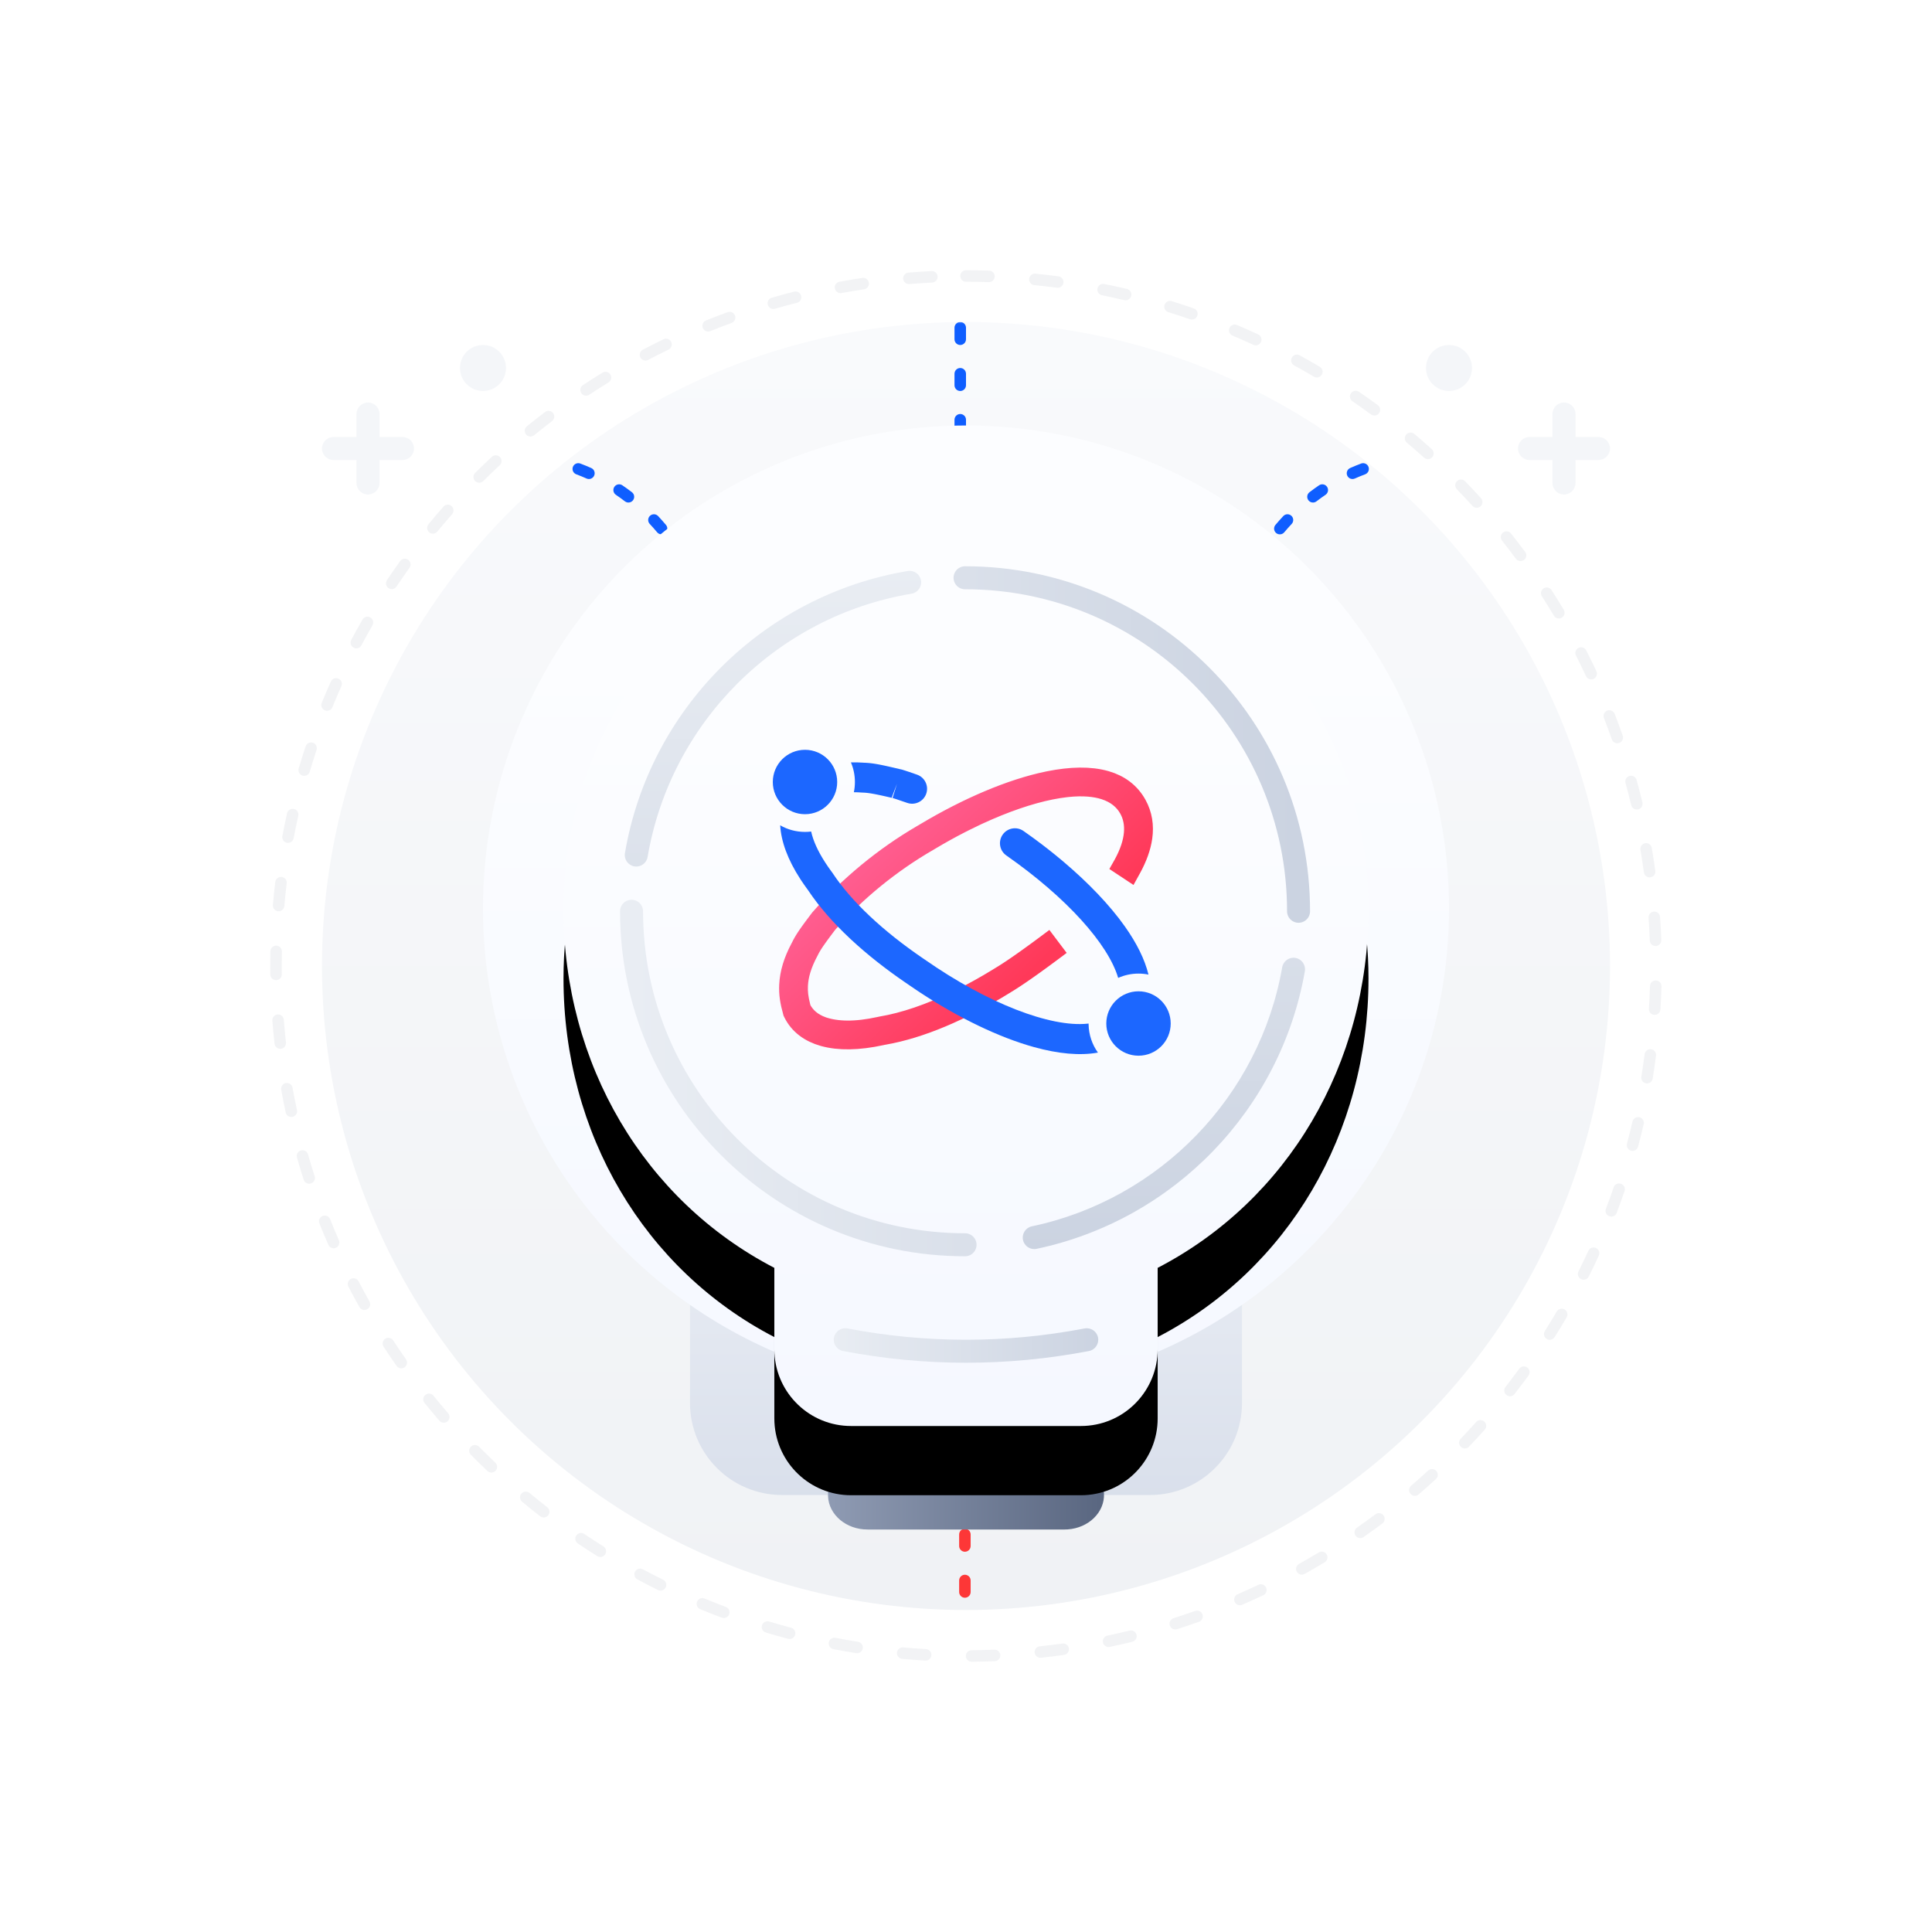 <svg xmlns:xlink="http://www.w3.org/1999/xlink" xmlns="http://www.w3.org/2000/svg" version="1.1" viewBox="0 0 1200 1200" height="1200px" width="1200px">
    <title>缺乏思维敏感性</title>
    <defs>
        <linearGradient id="linearGradient-1" y2="100%" x2="50%" y1="0%" x1="50%">
            <stop offset="0%" stop-color="#F9FAFC"></stop>
            <stop offset="100%" stop-color="#F0F2F5"></stop>
        </linearGradient>
        <circle r="400" cy="400" cx="400" id="path-2"></circle>
        <linearGradient id="linearGradient-4" y2="144.661%" x2="50%" y1="-32.501%" x1="50%">
            <stop offset="0%" stop-color="#FBFCFE"></stop>
            <stop offset="100%" stop-color="#CED6E5"></stop>
        </linearGradient>
        <linearGradient id="linearGradient-5" y2="100%" x2="7.936%" y1="22.614%" x1="7.936%">
            <stop offset="0%" stop-color="#FCFDFF"></stop>
            <stop offset="100%" stop-color="#F5F8FF"></stop>
        </linearGradient>
        <linearGradient id="linearGradient-6" y2="50%" x2="100%" y1="50%" x1="0%">
            <stop offset="0%" stop-color="#8F9BB3"></stop>
            <stop offset="100%" stop-color="#596680"></stop>
        </linearGradient>
        <linearGradient id="linearGradient-7" y2="100%" x2="7.936%" y1="22.614%" x1="7.936%">
            <stop offset="0%" stop-color="#FCFDFF"></stop>
            <stop offset="100%" stop-color="#F5F8FF"></stop>
        </linearGradient>
        <path id="path-8" d="M300,50 C438.071,50 550,162.123 550,300.434 C550,396.718 499.776,481.32 419.046,523.201 L419.048,573.727 C419.048,599.145 399.152,620.098 373.81,621.369 L371.429,621.429 L228.571,621.429 C203.198,621.429 182.281,601.498 181.012,576.112 L180.952,573.727 L180.954,523.201 C100.224,481.32 50,396.718 50,300.434 C50,162.123 161.929,50 300,50 Z"></path>
        <filter id="filter-9" filterUnits="objectBoundingBox" height="167.4%" width="177.0%" y="-26.2%" x="-38.5%">
            <feOffset result="shadowOffsetOuter1" in="SourceAlpha" dy="43" dx="0"></feOffset>
            <feGaussianBlur result="shadowBlurOuter1" in="shadowOffsetOuter1" stdDeviation="57"></feGaussianBlur>
            <feColorMatrix in="shadowBlurOuter1" type="matrix" values="0 0 0 0 0.56   0 0 0 0 0.607   0 0 0 0 0.7  0 0 0 0.362 0"></feColorMatrix>
        </filter>
        <linearGradient id="linearGradient-10" y2="50%" x2="100%" y1="50%" x1="0%">
            <stop offset="0%" stop-color="#E9EDF3"></stop>
            <stop offset="100%" stop-color="#CBD3E1"></stop>
        </linearGradient>
        <linearGradient id="linearGradient-11" y2="50%" x2="100%" y1="50%" x1="0%">
            <stop offset="0%" stop-color="#E9EDF3"></stop>
            <stop offset="100%" stop-color="#CBD3E1"></stop>
        </linearGradient>
        <linearGradient id="linearGradient-12" y2="50%" x2="100%" y1="50%" x1="0%">
            <stop offset="0%" stop-color="#E9EDF3"></stop>
            <stop offset="100%" stop-color="#CBD3E1"></stop>
        </linearGradient>
        <linearGradient id="linearGradient-13" y2="69.226%" x2="72.227%" y1="30.656%" x1="22.197%">
            <stop offset="0%" stop-color="#FF5D90"></stop>
            <stop offset="100%" stop-color="#FF3959"></stop>
        </linearGradient>
    </defs>
    <g fill-rule="evenodd" fill="none" stroke-width="1" stroke="none" id="缺乏思维敏感性">
        <g transform="translate(100, 100)">
            <rect height="1000" width="1000" y="0" x="0" id="矩形"></rect>
            <g transform="translate(71.429, 71.429)" id="编组-90">
                <path fill-rule="nonzero" fill="#EBEDF0" fill-opacity="0.659" id="椭圆形" d="M442.956,-3.336 C444.927,-3.272 446.473,-1.622 446.409,0.35 C446.344,2.321 444.694,3.867 442.723,3.803 C438.015,3.649 433.298,3.571 428.571,3.571 C426.599,3.571 425,1.972 425,0 C425,-1.972 426.599,-3.571 428.571,-3.571 C433.376,-3.571 438.171,-3.493 442.956,-3.336 Z M486.015,0.213 C487.97,0.473 489.345,2.269 489.085,4.224 C488.825,6.179 487.029,7.554 485.074,7.294 C480.399,6.673 475.709,6.129 471.004,5.663 C469.041,5.468 467.607,3.719 467.802,1.757 C467.996,-0.206 469.745,-1.64 471.708,-1.445 C476.492,-0.971 481.261,-0.418 486.015,0.213 Z M528.519,8.046 C530.438,8.5 531.626,10.424 531.171,12.344 C530.717,14.263 528.792,15.451 526.873,14.996 C522.28,13.909 517.666,12.897 513.031,11.963 C511.098,11.573 509.846,9.69 510.236,7.756 C510.626,5.823 512.51,4.571 514.443,4.961 C519.156,5.911 523.848,6.94 528.519,8.046 Z M570.043,20.118 C571.907,20.764 572.895,22.798 572.249,24.662 C571.604,26.525 569.569,27.513 567.706,26.868 C563.242,25.322 558.75,23.85 554.233,22.454 C552.349,21.872 551.293,19.872 551.876,17.988 C552.458,16.103 554.458,15.048 556.342,15.63 C560.936,17.05 565.504,18.546 570.043,20.118 Z M610.036,36.261 C611.825,37.09 612.604,39.213 611.775,41.003 C610.945,42.793 608.822,43.571 607.033,42.742 C602.752,40.759 598.439,38.847 594.093,37.008 C592.276,36.239 591.427,34.143 592.196,32.327 C592.964,30.51 595.06,29.661 596.877,30.43 C601.296,32.301 605.683,34.245 610.036,36.261 Z M648.317,56.392 C650.015,57.397 650.577,59.587 649.572,61.284 C648.568,62.982 646.378,63.544 644.68,62.539 C640.615,60.134 636.509,57.796 632.365,55.528 C630.635,54.581 630,52.41 630.948,50.68 C631.895,48.95 634.065,48.315 635.795,49.262 C640.009,51.569 644.184,53.946 648.317,56.392 Z M684.366,80.231 C685.955,81.399 686.296,83.635 685.127,85.224 C683.958,86.813 681.723,87.153 680.134,85.985 C676.33,83.187 672.48,80.453 668.586,77.783 C666.959,76.668 666.544,74.445 667.66,72.818 C668.775,71.191 670.998,70.776 672.625,71.891 C676.584,74.606 680.499,77.386 684.366,80.231 Z M717.866,107.544 C719.331,108.864 719.448,111.123 718.127,112.588 C716.806,114.052 714.548,114.169 713.083,112.848 C709.578,109.688 706.022,106.586 702.414,103.543 C700.906,102.272 700.715,100.019 701.987,98.511 C703.258,97.003 705.511,96.812 707.019,98.083 C710.687,101.177 714.303,104.33 717.866,107.544 Z M748.433,137.989 C749.76,139.448 749.652,141.707 748.193,143.034 C746.733,144.36 744.475,144.253 743.148,142.793 C739.969,139.296 736.733,135.852 733.44,132.463 C732.066,131.048 732.098,128.787 733.513,127.412 C734.928,126.038 737.189,126.071 738.563,127.485 C741.911,130.932 745.202,134.433 748.433,137.989 Z M775.867,171.361 C777.042,172.946 776.71,175.182 775.126,176.358 C773.542,177.533 771.305,177.201 770.13,175.617 C767.317,171.826 764.442,168.081 761.505,164.384 C760.278,162.84 760.535,160.593 762.079,159.366 C763.623,158.139 765.87,158.396 767.097,159.941 C770.083,163.699 773.007,167.506 775.867,171.361 Z M799.856,207.321 C800.868,209.014 800.315,211.207 798.621,212.218 C796.928,213.229 794.735,212.676 793.724,210.983 C791.303,206.93 788.816,202.918 786.262,198.948 C785.195,197.289 785.674,195.079 787.333,194.012 C788.992,192.945 791.202,193.425 792.269,195.083 C794.866,199.12 797.395,203.2 799.856,207.321 Z M820.124,245.482 C820.961,247.268 820.191,249.395 818.405,250.231 C816.619,251.068 814.493,250.298 813.656,248.512 C811.653,244.236 809.58,239.995 807.436,235.79 C806.54,234.033 807.238,231.882 808.995,230.986 C810.752,230.09 812.903,230.788 813.799,232.546 C815.979,236.822 818.088,241.134 820.124,245.482 Z M836.462,285.486 C837.115,287.347 836.136,289.385 834.274,290.038 C832.413,290.691 830.375,289.712 829.722,287.85 C828.159,283.393 826.521,278.965 824.81,274.565 C824.095,272.727 825.006,270.657 826.844,269.942 C828.682,269.227 830.752,270.138 831.467,271.976 C833.207,276.45 834.872,280.954 836.462,285.486 Z M848.7,326.96 C849.162,328.877 847.982,330.806 846.064,331.269 C844.147,331.731 842.218,330.551 841.756,328.633 C840.649,324.04 839.466,319.47 838.207,314.922 C837.681,313.021 838.795,311.054 840.696,310.527 C842.597,310.001 844.565,311.116 845.091,313.017 C846.371,317.641 847.574,322.289 848.7,326.96 Z M856.704,369.458 C856.972,371.413 855.604,373.214 853.65,373.481 C851.696,373.748 849.895,372.381 849.627,370.426 C848.987,365.743 848.268,361.075 847.473,356.425 C847.141,354.481 848.448,352.635 850.392,352.303 C852.336,351.971 854.182,353.277 854.514,355.221 C855.323,359.95 856.053,364.696 856.704,369.458 Z M860.42,412.476 C860.492,414.447 858.953,416.104 856.982,416.176 C855.011,416.248 853.354,414.709 853.282,412.738 C853.109,408.01 852.858,403.294 852.53,398.59 C852.393,396.622 853.877,394.916 855.845,394.779 C857.813,394.641 859.519,396.125 859.656,398.093 C859.989,402.876 860.244,407.67 860.42,412.476 Z M859.883,455.59 C859.762,457.558 858.067,459.056 856.099,458.934 C854.13,458.813 852.633,457.118 852.754,455.15 C853.044,450.45 853.257,445.738 853.393,441.016 C853.449,439.044 855.094,437.492 857.065,437.549 C859.037,437.605 860.589,439.25 860.533,441.221 C860.395,446.022 860.178,450.812 859.883,455.59 Z M855.083,498.515 C854.766,500.462 852.931,501.783 850.984,501.466 C849.037,501.15 847.716,499.314 848.032,497.368 C848.79,492.712 849.471,488.038 850.074,483.349 C850.326,481.393 852.116,480.011 854.072,480.263 C856.029,480.514 857.411,482.304 857.159,484.261 C856.545,489.029 855.853,493.781 855.083,498.515 Z M846.004,540.773 C845.493,542.679 843.535,543.809 841.63,543.298 C839.725,542.787 838.594,540.829 839.105,538.924 C840.328,534.364 841.474,529.782 842.544,525.178 C842.991,523.257 844.91,522.061 846.832,522.508 C848.753,522.954 849.948,524.874 849.502,526.795 C848.414,531.477 847.247,536.137 846.004,540.773 Z M832.715,581.918 C832.015,583.762 829.953,584.69 828.109,583.99 C826.265,583.289 825.338,581.227 826.038,579.383 C827.713,574.97 829.315,570.528 830.842,566.058 C831.48,564.191 833.51,563.195 835.376,563.833 C837.243,564.47 838.239,566.501 837.601,568.367 C836.048,572.913 834.419,577.43 832.715,581.918 Z M815.384,621.457 C814.503,623.221 812.358,623.937 810.593,623.055 C808.829,622.174 808.113,620.029 808.994,618.264 C811.107,614.036 813.149,609.772 815.119,605.474 C815.941,603.681 818.061,602.894 819.854,603.716 C821.647,604.538 822.434,606.658 821.612,608.451 C819.609,612.821 817.532,617.157 815.384,621.457 Z M794.16,659.094 C793.106,660.762 790.9,661.259 789.233,660.206 C787.565,659.152 787.068,656.946 788.121,655.279 C790.643,651.288 793.097,647.256 795.484,643.184 C796.482,641.482 798.67,640.911 800.372,641.909 C802.073,642.906 802.644,645.095 801.647,646.796 C799.219,650.937 796.723,655.037 794.16,659.094 Z M769.275,694.439 C768.06,695.993 765.816,696.268 764.261,695.054 C762.707,693.839 762.432,691.595 763.646,690.04 C766.556,686.317 769.404,682.545 772.188,678.728 C773.35,677.134 775.584,676.784 777.178,677.946 C778.772,679.109 779.121,681.343 777.959,682.936 C775.128,686.818 772.233,690.653 769.275,694.439 Z M740.997,727.132 C739.634,728.558 737.373,728.609 735.947,727.246 C734.521,725.883 734.47,723.622 735.833,722.197 C739.095,718.785 742.299,715.319 745.446,711.801 C746.761,710.331 749.019,710.205 750.489,711.52 C751.959,712.835 752.085,715.093 750.77,716.563 C747.571,720.14 744.313,723.663 740.997,727.132 Z M709.683,756.795 C708.185,758.078 705.931,757.905 704.647,756.408 C703.363,754.91 703.537,752.656 705.034,751.372 C708.621,748.297 712.157,745.162 715.641,741.97 C717.095,740.637 719.354,740.735 720.687,742.19 C722.019,743.644 721.921,745.903 720.467,747.236 C716.925,750.481 713.33,753.668 709.683,756.795 Z M675.5,783.263 C673.883,784.391 671.656,783.995 670.528,782.377 C669.4,780.759 669.796,778.533 671.414,777.404 C675.289,774.702 679.119,771.935 682.902,769.105 C684.481,767.923 686.719,768.246 687.901,769.825 C689.082,771.405 688.76,773.643 687.18,774.825 C683.334,777.702 679.44,780.515 675.5,783.263 Z M638.894,806.167 C637.172,807.129 634.996,806.512 634.035,804.79 C633.074,803.067 633.691,800.892 635.413,799.93 C639.535,797.629 643.619,795.26 647.662,792.823 C649.351,791.804 651.546,792.348 652.564,794.038 C653.582,795.727 653.038,797.922 651.349,798.94 C647.238,801.418 643.086,803.828 638.894,806.167 Z M600.12,825.324 C598.31,826.108 596.208,825.276 595.424,823.466 C594.64,821.656 595.472,819.553 597.282,818.769 C601.618,816.892 605.92,814.943 610.189,812.923 C611.971,812.079 614.101,812.84 614.945,814.623 C615.789,816.405 615.028,818.535 613.245,819.379 C608.904,821.433 604.529,823.415 600.12,825.324 Z M559.637,840.48 C557.757,841.078 555.749,840.038 555.151,838.159 C554.553,836.279 555.593,834.271 557.472,833.673 C561.974,832.242 566.45,830.736 570.898,829.155 C572.756,828.495 574.798,829.466 575.459,831.325 C576.119,833.184 575.148,835.226 573.289,835.886 C568.766,837.493 564.215,839.025 559.637,840.48 Z M517.84,851.483 C515.91,851.888 514.016,850.652 513.611,848.722 C513.206,846.791 514.442,844.898 516.372,844.492 C520.997,843.521 525.601,842.473 530.183,841.349 C532.099,840.879 534.033,842.051 534.503,843.966 C534.973,845.882 533.801,847.816 531.885,848.286 C527.225,849.429 522.543,850.495 517.84,851.483 Z M475.148,858.233 C473.187,858.443 471.427,857.024 471.217,855.063 C471.006,853.101 472.426,851.341 474.387,851.131 C479.089,850.627 483.776,850.046 488.447,849.387 C490.4,849.112 492.207,850.472 492.482,852.425 C492.758,854.378 491.398,856.185 489.444,856.46 C484.695,857.13 479.929,857.721 475.148,858.233 Z M432.065,860.7 C430.093,860.716 428.481,859.13 428.465,857.157 C428.45,855.185 430.036,853.573 432.008,853.558 C436.74,853.52 441.462,853.406 446.173,853.214 C448.144,853.133 449.807,854.666 449.887,856.637 C449.967,858.608 448.435,860.27 446.464,860.351 C441.675,860.546 436.875,860.662 432.065,860.7 Z M388.925,858.92 C386.961,858.741 385.513,857.004 385.692,855.039 C385.87,853.075 387.608,851.628 389.572,851.806 C394.271,852.234 398.984,852.584 403.708,852.856 C405.677,852.97 407.182,854.658 407.068,856.628 C406.954,858.597 405.266,860.101 403.297,859.987 C398.494,859.71 393.702,859.354 388.925,858.92 Z M346.179,852.868 C344.242,852.494 342.975,850.621 343.349,848.685 C343.723,846.748 345.596,845.481 347.533,845.855 C352.162,846.749 356.81,847.566 361.476,848.306 C363.424,848.615 364.753,850.444 364.444,852.392 C364.135,854.34 362.305,855.669 360.357,855.36 C355.613,854.608 350.886,853.777 346.179,852.868 Z M304.232,842.558 C302.343,841.991 301.271,840 301.837,838.111 C302.404,836.222 304.395,835.149 306.284,835.716 C310.802,837.071 315.345,838.351 319.911,839.555 C321.818,840.058 322.957,842.012 322.454,843.919 C321.951,845.826 319.997,846.965 318.09,846.462 C313.446,845.237 308.827,843.936 304.232,842.558 Z M263.463,828.051 C261.641,827.297 260.774,825.208 261.528,823.385 C262.283,821.563 264.371,820.696 266.194,821.451 C270.558,823.256 274.953,824.989 279.378,826.648 C281.224,827.34 282.16,829.399 281.468,831.246 C280.775,833.093 278.717,834.029 276.87,833.336 C272.37,831.649 267.901,829.887 263.463,828.051 Z M224.464,809.57 C222.726,808.637 222.074,806.472 223.007,804.734 C223.94,802.996 226.105,802.344 227.843,803.277 C232.001,805.509 236.197,807.672 240.428,809.765 C242.197,810.639 242.921,812.781 242.047,814.549 C241.172,816.317 239.03,817.042 237.262,816.168 C232.959,814.04 228.693,811.84 224.464,809.57 Z M187.48,787.264 C185.844,786.162 185.411,783.943 186.512,782.307 C187.614,780.67 189.834,780.237 191.47,781.339 C195.384,783.975 199.341,786.545 203.34,789.05 C205.012,790.096 205.518,792.3 204.472,793.972 C203.425,795.644 201.221,796.15 199.549,795.104 C195.483,792.557 191.459,789.944 187.48,787.264 Z M152.857,761.346 C151.339,760.087 151.129,757.835 152.389,756.317 C153.648,754.799 155.899,754.589 157.417,755.848 C161.05,758.862 164.733,761.815 168.464,764.706 C170.023,765.914 170.307,768.157 169.099,769.716 C167.891,771.275 165.647,771.56 164.088,770.352 C160.295,767.412 156.551,764.41 152.857,761.346 Z M121.023,732.152 C119.637,730.749 119.652,728.487 121.056,727.102 C122.459,725.716 124.72,725.731 126.106,727.134 C129.425,730.496 132.799,733.803 136.228,737.053 C137.659,738.41 137.719,740.671 136.362,742.102 C135.005,743.534 132.745,743.594 131.313,742.237 C127.828,738.932 124.397,735.571 121.023,732.152 Z M92.267,699.974 C91.028,698.44 91.266,696.192 92.801,694.952 C94.335,693.712 96.584,693.951 97.823,695.485 C100.791,699.158 103.82,702.782 106.908,706.355 C108.198,707.847 108.034,710.102 106.541,711.392 C105.049,712.682 102.794,712.518 101.504,711.026 C98.364,707.393 95.285,703.709 92.267,699.974 Z M66.809,665.04 C65.728,663.39 66.189,661.176 67.839,660.096 C69.489,659.015 71.703,659.476 72.784,661.126 C75.372,665.079 78.027,668.988 80.746,672.852 C81.881,674.465 81.493,676.693 79.88,677.828 C78.267,678.963 76.039,678.575 74.904,676.962 C72.14,673.033 69.441,669.059 66.809,665.04 Z M44.961,627.737 C44.05,625.987 44.731,623.83 46.481,622.92 C48.231,622.01 50.387,622.69 51.297,624.44 C53.476,628.628 55.724,632.779 58.042,636.891 C59.01,638.61 58.402,640.788 56.683,641.756 C54.965,642.724 52.787,642.116 51.818,640.397 C49.462,636.216 47.176,631.995 44.961,627.737 Z M26.97,588.454 C26.24,586.621 27.133,584.544 28.966,583.814 C30.798,583.084 32.875,583.977 33.605,585.81 C35.354,590.198 37.176,594.556 39.069,598.881 C39.861,600.688 39.037,602.794 37.23,603.585 C35.424,604.376 33.318,603.553 32.526,601.746 C30.6,597.347 28.748,592.916 26.97,588.454 Z M13.014,547.547 C12.472,545.65 13.57,543.674 15.467,543.132 C17.363,542.59 19.34,543.688 19.882,545.584 C21.18,550.127 22.554,554.645 24.003,559.136 C24.608,561.014 23.577,563.026 21.7,563.632 C19.822,564.237 17.81,563.206 17.204,561.329 C15.731,556.761 14.334,552.166 13.014,547.547 Z M3.24,505.411 C2.892,503.469 4.183,501.613 6.125,501.264 C8.066,500.916 9.922,502.207 10.271,504.149 C11.106,508.802 12.018,513.436 13.007,518.051 C13.42,519.98 12.192,521.878 10.263,522.291 C8.334,522.705 6.436,521.476 6.022,519.547 C5.017,514.855 4.089,510.142 3.24,505.411 Z M-2.258,462.511 C-2.411,460.544 -0.941,458.826 1.026,458.673 C2.992,458.521 4.71,459.991 4.863,461.957 C5.23,466.673 5.674,471.375 6.195,476.063 C6.413,478.024 5,479.789 3.04,480.007 C1.08,480.225 -0.686,478.813 -0.904,476.853 C-1.434,472.086 -1.886,467.305 -2.258,462.511 Z M-3.477,419.44 C-3.436,417.468 -1.804,415.902 0.168,415.943 C2.14,415.984 3.705,417.616 3.664,419.588 C3.602,422.579 3.571,425.573 3.571,428.571 C3.571,430.297 3.582,432.021 3.602,433.744 C3.626,435.716 2.046,437.334 0.074,437.358 C-1.899,437.381 -3.517,435.801 -3.54,433.829 C-3.561,432.078 -3.571,430.325 -3.571,428.571 C-3.571,425.524 -3.54,422.48 -3.477,419.44 Z M-0.45,376.371 C-0.215,374.412 1.564,373.016 3.522,373.252 C5.481,373.488 6.877,375.266 6.641,377.225 C6.078,381.902 5.592,386.594 5.183,391.3 C5.012,393.265 3.281,394.72 1.316,394.549 C-0.649,394.379 -2.104,392.647 -1.933,390.682 C-1.517,385.897 -1.023,381.126 -0.45,376.371 Z M6.864,333.752 C7.295,331.828 9.205,330.617 11.13,331.047 C13.055,331.478 14.266,333.388 13.835,335.313 C12.803,339.919 11.849,344.547 10.971,349.193 C10.605,351.131 8.737,352.406 6.798,352.039 C4.86,351.673 3.586,349.805 3.952,347.867 C4.845,343.142 5.816,338.437 6.864,333.752 Z M18.405,292.148 C19.027,290.277 21.049,289.264 22.921,289.886 C24.792,290.508 25.805,292.53 25.183,294.402 C23.694,298.881 22.28,303.386 20.941,307.917 C20.382,309.808 18.395,310.888 16.504,310.329 C14.612,309.77 13.532,307.784 14.091,305.892 C15.452,301.285 16.891,296.703 18.405,292.148 Z M34.081,251.89 C34.888,250.091 37.001,249.286 38.801,250.093 C40.601,250.901 41.405,253.014 40.598,254.814 C38.666,259.12 36.806,263.46 35.019,267.831 C34.273,269.657 32.187,270.532 30.362,269.785 C28.536,269.039 27.661,266.954 28.407,265.128 C30.225,260.683 32.116,256.27 34.081,251.89 Z M53.72,213.405 C54.704,211.695 56.887,211.106 58.597,212.09 C60.307,213.073 60.895,215.257 59.912,216.966 C57.555,221.063 55.267,225.199 53.049,229.372 C52.123,231.114 49.961,231.775 48.219,230.85 C46.477,229.924 45.816,227.761 46.742,226.02 C48.998,221.776 51.324,217.57 53.72,213.405 Z M77.11,177.074 C78.259,175.471 80.49,175.103 82.094,176.252 C83.697,177.402 84.065,179.633 82.916,181.236 C80.162,185.077 77.473,188.963 74.849,192.894 C73.754,194.534 71.536,194.976 69.896,193.881 C68.255,192.786 67.813,190.568 68.908,188.928 C71.576,184.931 74.311,180.98 77.11,177.074 Z M104.015,143.238 C105.318,141.757 107.574,141.613 109.055,142.916 C110.536,144.219 110.68,146.475 109.378,147.956 C106.259,151.5 103.2,155.096 100.201,158.741 C98.948,160.264 96.697,160.483 95.174,159.23 C93.651,157.977 93.432,155.726 94.685,154.203 C97.734,150.497 100.845,146.841 104.015,143.238 Z M134.079,112.308 C135.522,110.963 137.782,111.043 139.126,112.486 C140.471,113.93 140.391,116.189 138.947,117.534 C135.492,120.753 132.089,124.03 128.742,127.362 C127.344,128.753 125.083,128.748 123.691,127.35 C122.3,125.952 122.305,123.691 123.703,122.299 C127.106,118.912 130.565,115.581 134.079,112.308 Z M167.117,84.465 C168.687,83.271 170.928,83.575 172.122,85.144 C173.317,86.714 173.013,88.955 171.443,90.149 C167.685,93.009 163.975,95.93 160.314,98.913 C158.785,100.159 156.536,99.929 155.29,98.4 C154.044,96.871 154.274,94.621 155.803,93.375 C159.525,90.343 163.297,87.372 167.117,84.465 Z M202.774,60.04 C204.455,59.008 206.654,59.534 207.686,61.215 C208.718,62.896 208.192,65.095 206.511,66.127 C202.485,68.599 198.5,71.138 194.559,73.743 C192.913,74.83 190.698,74.378 189.61,72.732 C188.523,71.087 188.975,68.871 190.621,67.784 C194.629,65.135 198.68,62.554 202.774,60.04 Z M240.685,39.302 C242.46,38.443 244.596,39.187 245.455,40.962 C246.313,42.738 245.57,44.874 243.794,45.732 C239.543,47.788 235.328,49.914 231.149,52.11 C229.403,53.028 227.243,52.356 226.326,50.61 C225.408,48.864 226.08,46.705 227.826,45.787 C232.075,43.554 236.362,41.392 240.685,39.302 Z M280.525,22.455 C282.378,21.779 284.428,22.734 285.104,24.587 C285.78,26.44 284.825,28.49 282.972,29.166 C278.533,30.784 274.123,32.477 269.744,34.242 C267.915,34.98 265.834,34.095 265.096,32.265 C264.359,30.436 265.244,28.355 267.073,27.618 C271.527,25.822 276.011,24.101 280.525,22.455 Z M321.831,9.713 C323.743,9.227 325.686,10.383 326.172,12.295 C326.658,14.206 325.502,16.15 323.59,16.635 C319.01,17.799 314.452,19.039 309.919,20.354 C308.024,20.904 306.043,19.814 305.494,17.92 C304.944,16.025 306.034,14.044 307.928,13.495 C312.538,12.157 317.173,10.896 321.831,9.713 Z M364.189,1.192 C366.14,0.901 367.958,2.246 368.249,4.197 C368.54,6.148 367.195,7.966 365.244,8.257 C360.57,8.955 355.912,9.731 351.273,10.583 C349.333,10.94 347.471,9.656 347.115,7.716 C346.758,5.776 348.042,3.915 349.982,3.558 C354.699,2.691 359.436,1.903 364.189,1.192 Z M407.194,-3.052 C409.165,-3.148 410.839,-1.629 410.935,0.342 C411.031,2.312 409.512,3.987 407.542,4.083 C402.817,4.313 398.104,4.621 393.404,5.005 C391.438,5.166 389.714,3.703 389.553,1.737 C389.392,-0.228 390.855,-1.953 392.821,-2.114 C397.599,-2.505 402.391,-2.818 407.194,-3.052 Z"></path>
                <g transform="translate(28.571, 28.571)" id="路径-37-+-路径-38-蒙版">
                    <mask fill="white" id="mask-3">
                        <use xlink:href="#path-2"></use>
                    </mask>
                    <use xlink:href="#path-2" fill="url(#linearGradient-1)" id="蒙版"></use>
                    <path mask="url(#mask-3)" fill-rule="nonzero" fill="#0F5EFF" id="形状" d="M224.19,153.515 C223.001,151.474 221.787,149.479 220.547,147.531 C219.488,145.867 219.979,143.66 221.643,142.601 C223.307,141.542 225.515,142.032 226.574,143.697 C227.864,145.724 229.127,147.799 230.362,149.921 C231.355,151.625 230.778,153.812 229.073,154.804 C227.369,155.797 225.182,155.22 224.19,153.515 Z M208.184,130.635 C206.672,128.843 205.131,127.106 203.56,125.423 C202.214,123.982 202.291,121.722 203.733,120.376 C205.174,119.029 207.434,119.107 208.781,120.549 C210.434,122.319 212.054,124.146 213.643,126.028 C214.915,127.536 214.724,129.789 213.217,131.061 C211.709,132.333 209.456,132.142 208.184,130.635 Z M188.16,111.394 C186.321,109.982 184.448,108.629 182.543,107.335 C180.911,106.227 180.486,104.006 181.594,102.374 C182.702,100.742 184.923,100.318 186.555,101.425 C188.576,102.797 190.561,104.232 192.511,105.729 C194.075,106.93 194.37,109.172 193.168,110.737 C191.967,112.301 189.725,112.595 188.16,111.394 Z M164.342,97.225 C162.236,96.29 160.096,95.414 157.923,94.598 C156.077,93.905 155.142,91.845 155.836,89.999 C156.529,88.152 158.588,87.218 160.435,87.912 C162.738,88.777 165.006,89.705 167.239,90.696 C169.042,91.496 169.855,93.606 169.055,95.409 C168.255,97.212 166.145,98.025 164.342,97.225 Z"></path>
                    <path mask="url(#mask-3)" fill-rule="nonzero" fill="#FD3737" id="路径-20" d="M395.743,753.1 L395.743,760.243 C395.743,762.215 397.342,763.814 399.315,763.814 C401.287,763.814 402.886,762.215 402.886,760.243 L402.886,753.1 C402.886,751.127 401.287,749.528 399.315,749.528 C397.342,749.528 395.743,751.127 395.743,753.1 Z M395.743,781.671 L395.743,788.814 C395.743,790.786 397.342,792.385 399.315,792.385 C401.287,792.385 402.886,790.786 402.886,788.814 L402.886,781.671 C402.886,779.699 401.287,778.1 399.315,778.1 C397.342,778.1 395.743,779.699 395.743,781.671 Z M395.743,810.243 L395.743,817.385 C395.743,819.358 397.342,820.957 399.315,820.957 C401.287,820.957 402.886,819.358 402.886,817.385 L402.886,810.243 C402.886,808.27 401.287,806.671 399.315,806.671 C397.342,806.671 395.743,808.27 395.743,810.243 Z"></path>
                    <path mask="url(#mask-3)" fill-rule="nonzero" fill="#0F5EFF" id="路径-8" d="M581.658,153.515 C582.847,151.474 584.061,149.479 585.3,147.531 C586.359,145.867 585.868,143.66 584.204,142.601 C582.54,141.542 580.333,142.032 579.274,143.697 C577.984,145.724 576.721,147.799 575.485,149.921 C574.493,151.625 575.07,153.812 576.774,154.804 C578.479,155.797 580.665,155.22 581.658,153.515 Z M597.663,130.635 C599.175,128.843 600.717,127.106 602.288,125.423 C603.634,123.982 603.556,121.722 602.115,120.376 C600.673,119.029 598.413,119.107 597.067,120.549 C595.414,122.319 593.793,124.146 592.204,126.028 C590.932,127.536 591.123,129.789 592.631,131.061 C594.138,132.333 596.391,132.142 597.663,130.635 Z M617.687,111.394 C619.527,109.982 621.399,108.629 623.304,107.335 C624.936,106.227 625.361,104.006 624.253,102.374 C623.145,100.742 620.924,100.318 619.292,101.425 C617.272,102.797 615.287,104.232 613.337,105.729 C611.772,106.93 611.478,109.172 612.679,110.737 C613.88,112.301 616.123,112.595 617.687,111.394 Z M641.506,97.225 C643.612,96.29 645.751,95.414 647.924,94.598 C649.771,93.905 650.705,91.845 650.012,89.999 C649.318,88.152 647.259,87.218 645.413,87.912 C643.11,88.777 640.842,89.705 638.608,90.696 C636.805,91.496 635.992,93.606 636.793,95.409 C637.593,97.212 639.703,98.025 641.506,97.225 Z M667.93,88.94 C670.187,88.494 672.475,88.101 674.794,87.762 C676.746,87.477 678.096,85.663 677.811,83.711 C677.526,81.76 675.712,80.409 673.76,80.694 C671.324,81.05 668.919,81.463 666.545,81.933 C664.61,82.315 663.351,84.194 663.734,86.129 C664.116,88.064 665.995,89.323 667.93,88.94 Z M695.715,86.167 C698.024,86.142 700.358,86.162 702.719,86.228 C704.691,86.283 706.334,84.73 706.389,82.758 C706.445,80.786 704.891,79.143 702.919,79.088 C700.465,79.019 698.037,78.998 695.635,79.025 C693.663,79.047 692.082,80.664 692.104,82.636 C692.126,84.609 693.743,86.19 695.715,86.167 Z M723.744,87.939 C726.042,88.241 728.363,88.582 730.705,88.962 C732.652,89.277 734.486,87.954 734.802,86.007 C735.117,84.06 733.794,82.226 731.847,81.911 C729.435,81.52 727.045,81.169 724.676,80.857 C722.72,80.6 720.926,81.977 720.669,83.932 C720.412,85.888 721.788,87.682 723.744,87.939 Z"></path>
                    <path mask="url(#mask-3)" fill-rule="nonzero" fill="#0F5EFF" id="直线-10" d="M392.857,3.571 L392.857,10.714 C392.857,12.687 394.456,14.286 396.429,14.286 C398.401,14.286 400,12.687 400,10.714 L400,3.571 C400,1.599 398.401,-1.33226763e-15 396.429,-1.33226763e-15 C394.456,-1.33226763e-15 392.857,1.599 392.857,3.571 Z M392.857,32.143 L392.857,39.286 C392.857,41.258 394.456,42.857 396.429,42.857 C398.401,42.857 400,41.258 400,39.286 L400,32.143 C400,30.17 398.401,28.571 396.429,28.571 C394.456,28.571 392.857,30.17 392.857,32.143 Z M392.857,60.714 L392.857,67.857 C392.857,69.83 394.456,71.429 396.429,71.429 C398.401,71.429 400,69.83 400,67.857 L400,60.714 C400,58.742 398.401,57.143 396.429,57.143 C394.456,57.143 392.857,58.742 392.857,60.714 Z"></path>
                </g>
                <circle r="14.286" cy="57.143" cx="728.571" opacity="0.6" fill="#EDF0F5" id="椭圆形"></circle>
                <path fill="#EDF0F5" fill-opacity="0.6" id="形状结合" d="M800,78.571 C803.945,78.571 807.143,81.769 807.143,85.714 L807.143,99.999 L821.429,100 C825.373,100 828.571,103.198 828.571,107.143 C828.571,111.088 825.373,114.286 821.429,114.286 L807.143,114.285 L807.143,128.571 C807.143,132.516 803.945,135.714 800,135.714 C796.055,135.714 792.857,132.516 792.857,128.571 L792.857,114.285 L778.571,114.286 C774.627,114.286 771.429,111.088 771.429,107.143 C771.429,103.198 774.627,100 778.571,100 L792.857,99.999 L792.857,85.714 C792.857,81.769 796.055,78.571 800,78.571 Z"></path>
                <path fill="#EDF0F5" fill-opacity="0.6" id="形状结合备份-3" d="M57.143,78.571 C61.088,78.571 64.286,81.769 64.286,85.714 L64.285,99.999 L78.571,100 C82.516,100 85.714,103.198 85.714,107.143 C85.714,111.088 82.516,114.286 78.571,114.286 L64.285,114.285 L64.286,128.571 C64.286,132.516 61.088,135.714 57.143,135.714 C53.198,135.714 50,132.516 50,128.571 L49.999,114.285 L35.714,114.286 C31.769,114.286 28.571,111.088 28.571,107.143 C28.571,103.198 31.769,100 35.714,100 L49.999,99.999 L50,85.714 C50,81.769 53.198,78.571 57.143,78.571 Z"></path>
                <circle r="14.286" cy="57.143" cx="128.571" opacity="0.6" fill="#EDF0F5" id="椭圆形备份-48"></circle>
            </g>
            <g transform="translate(200, 164.286)" id="编组-14">
                <path fill="url(#linearGradient-4)" id="矩形" d="M135.714,392.857 L464.286,392.857 C468.231,392.857 471.429,396.055 471.429,400 L471.429,607.143 C471.429,638.702 445.845,664.286 414.286,664.286 L185.714,664.286 C154.155,664.286 128.571,638.702 128.571,607.143 L128.571,400 C128.571,396.055 131.769,392.857 135.714,392.857 Z"></path>
                <circle r="300" cy="300" cx="300" fill="url(#linearGradient-5)" id="椭圆形"></circle>
                <path fill="url(#linearGradient-6)" id="路径" d="M361.29,642.857 C374.431,642.884 385.204,651.987 385.697,663.481 C386.19,674.975 376.228,684.76 363.126,685.65 L361.29,685.714 L238.878,685.714 C225.672,685.766 214.799,676.64 214.303,665.09 C213.808,653.539 223.868,643.726 237.042,642.911 L238.878,642.857 L361.29,642.857 Z"></path>
                <g id="路径">
                    <use xlink:href="#path-8" filter="url(#filter-9)" fill-opacity="1" fill="black"></use>
                    <use xlink:href="#path-8" fill-rule="evenodd" fill="url(#linearGradient-7)"></use>
                </g>
                <path fill-rule="nonzero" fill="url(#linearGradient-10)" id="直线-8" d="M373.663,560.84 C377.539,560.102 381.279,562.645 382.017,566.521 C382.755,570.396 380.212,574.136 376.337,574.874 C350.898,579.719 325.451,582.143 300,582.143 C274.549,582.143 249.102,579.719 223.663,574.874 C219.788,574.136 217.245,570.396 217.983,566.521 C218.721,562.645 222.461,560.102 226.337,560.84 C250.898,565.519 275.451,567.857 300,567.857 C324.549,567.857 349.102,565.519 373.663,560.84 Z"></path>
                <path stroke-linecap="round" stroke-width="14.286" stroke="url(#linearGradient-11)" id="形状" d="M506.553,301.718 C506.553,187.316 413.812,94.575 299.41,94.575 M92.267,301.718 C92.267,416.12 185.008,508.861 299.41,508.861"></path>
                <path transform="translate(299.315, 300.909) rotate(90) translate(-299.315, -300.909)" fill-rule="nonzero" fill="url(#linearGradient-12)" id="形状" d="M102.872,334.052 C116.861,417.7 182.8,483.793 266.404,497.984 C270.294,498.644 272.911,502.332 272.251,506.222 C271.591,510.111 267.903,512.729 264.014,512.068 C174.41,496.859 103.774,426.059 88.782,336.408 C88.132,332.517 90.758,328.836 94.649,328.185 C98.54,327.535 102.222,330.161 102.872,334.052 Z M337.376,89.756 C423.292,104.819 491.807,171.129 509.791,256.359 C510.606,260.219 508.137,264.008 504.277,264.822 C500.417,265.637 496.628,263.168 495.813,259.308 C479.033,179.784 415.072,117.882 334.909,103.827 C331.023,103.145 328.426,99.443 329.107,95.558 C329.788,91.672 333.49,89.074 337.376,89.756 Z"></path>
                <path stroke-width="14.286" stroke="url(#linearGradient-13)" id="形状" d="M351.759,221.771 C365.216,219.078 377.049,218.798 386.643,221.577 C394.782,223.936 401.163,228.594 405.226,235.94 C408.577,241.997 409.585,248.616 408.603,255.601 C407.744,261.711 405.418,268.061 401.847,274.587 L401.531,275.157 L398.543,273.181 L398.671,272.952 C406.596,258.481 406.981,246.783 402.272,237.982 L402.101,237.669 C398.934,231.942 393.763,227.705 386.434,225.323 C380.321,223.337 372.54,222.67 363.128,223.633 L363.128,223.633 L361.895,223.767 C358.913,224.111 355.764,224.612 352.449,225.276 C338.918,227.985 323.434,233.347 307.429,240.732 L307.429,240.732 L305.387,241.684 C302.967,242.824 300.536,244.008 298.099,245.236 L298.099,245.236 L296.041,246.282 C289.795,249.486 283.52,252.968 277.3,256.687 L277.3,256.687 L276.338,257.264 C252.37,271.062 230.948,288.79 213.974,307.856 L213.974,307.856 L213.167,308.766 L210.658,312.095 L208.746,314.667 L207.539,316.322 L206.458,317.834 L205.674,318.957 L205.294,319.512 L204.77,320.291 L204.274,321.048 L203.798,321.797 L203.087,322.963 L202.446,324.084 L202.074,324.775 L201.733,325.44 L201.509,325.9 C196.891,334.489 194.994,341.401 194.687,347.711 C194.477,352.044 194.922,355.74 196.251,361 L196.251,361 L196.691,362.709 C199.32,367.808 203.611,371.843 210.592,374.347 C219.477,377.365 231.192,377.742 246.62,374.348 L246.62,374.348 L247.419,374.17 C261.954,371.724 278.096,366.205 295.128,357.927 L295.128,357.927 L297.016,357 C304.667,353.205 312.495,348.86 320.409,344.003 L320.409,344.003 L322.446,342.744 L323.441,342.137 L324.177,341.68 L325.3,340.97 L326.479,340.212 L328.116,339.139 L329.841,337.987 L331.196,337.068 L332.603,336.104 L335.043,334.408 L337.103,332.956 L339.252,331.426 L342.059,329.403 L345.007,327.256 L347.468,325.446 L350.018,323.558 L350.364,323.299 L352.513,326.15 L351.3,327.055 L348.053,329.451 L346.805,330.366 L344.363,332.145 L342.018,333.837 L340.324,335.049 L338.683,336.213 L337.099,337.328 L335.065,338.744 L333.124,340.076 L332.197,340.704 L331.293,341.313 L329.979,342.188 L328.309,343.281 L326.736,344.289 L325.625,344.985 L324.925,345.417 L324.243,345.83 L323.265,346.438 C296.925,362.727 271.226,373.661 248.883,377.544 L248.883,377.544 L248.12,377.672 L247.221,377.873 C233.052,380.965 221.131,381.12 211.759,378.498 C203.258,376.119 197.032,371.384 193.601,364.477 L193.601,364.477 L193.376,364.012 C191.608,357.574 190.849,353.118 191.12,347.537 C191.465,340.447 193.653,333.107 197.879,325.136 L197.879,325.136 L198.206,324.525 C198.482,323.946 198.747,323.417 199.026,322.888 L199.026,322.888 L199.852,321.398 L200.357,320.547 L200.78,319.861 L201.229,319.155 L201.718,318.408 L202.056,317.903 L202.608,317.093 L203.417,315.933 L204.071,315.014 L204.777,314.037 L205.805,312.634 L206.927,311.12 L208.818,308.602 L210.064,306.957 C227.705,286.895 249.25,268.909 273.285,254.907 L273.285,254.907 L274.445,254.234 L275.469,253.62 C301.308,238.172 328.205,226.651 350.853,221.956 L350.853,221.956 Z"></path>
                <path fill-rule="nonzero" fill="#1C67FF" id="形状结合" d="M200,252.429 C201.295,252.429 202.572,252.349 203.826,252.195 C205.042,257.776 207.893,264.25 212.653,271.578 C213.739,273.25 214.919,274.957 216.196,276.699 L217.001,277.786 L217.148,278.008 C222.957,286.801 230.822,295.874 240.473,304.938 C249.839,313.733 260.788,322.425 272.953,330.735 L274.33,331.672 C313.486,359.013 352.429,373.897 375.451,371.532 L376.142,371.455 L376.148,372.005 C376.267,378.524 378.398,384.551 381.947,389.492 C370.715,391.528 357.273,390.247 342.221,386.078 C320.493,380.059 295.56,367.966 271.878,352.435 L269.822,351.076 C268.111,349.936 266.408,348.779 264.713,347.605 L263.77,346.948 L262.47,346.065 C249.989,337.538 238.657,328.59 228.81,319.455 L227.76,318.475 C217.424,308.769 208.83,298.919 202.246,289.135 L201.805,288.472 L201.211,287.67 C199.979,285.989 198.818,284.325 197.725,282.68 L197.079,281.694 C189.2,269.566 185.155,258.272 184.592,248.333 C189.131,250.939 194.392,252.429 200,252.429 Z M335.695,251.842 C337.393,253.028 339.076,254.225 340.743,255.434 L342.736,256.889 C348.362,261.028 353.797,265.288 358.987,269.626 L360.808,271.16 C376.201,284.226 389.318,297.938 398.634,311.083 C406.026,321.514 411.049,331.592 413.338,341.049 C411.336,340.642 409.264,340.429 407.143,340.429 C402.646,340.429 398.373,341.386 394.516,343.108 C388.313,322.111 362.583,293.268 325.063,267.069 C320.858,264.133 319.83,258.344 322.766,254.14 C325.702,249.935 331.49,248.906 335.695,251.842 Z M236.033,209.414 L236.579,209.453 L237.337,209.48 L237.841,209.505 L238.347,209.535 L239.112,209.59 L239.889,209.659 L240.417,209.712 L241.225,209.805 L241.778,209.876 L242.344,209.953 L243.22,210.084 L243.824,210.18 L244.766,210.34 L245.753,210.519 L247.15,210.788 L248.264,211.015 L249.442,211.262 L250.687,211.532 L252.462,211.928 L255.396,212.604 L259.277,213.524 L260.485,213.814 L259.275,213.442 L259.605,213.52 L259.929,213.621 C263.152,214.629 266.404,215.721 269.673,216.896 C274.499,218.63 277.006,223.948 275.272,228.775 C273.537,233.601 268.219,236.107 263.393,234.373 C260.973,233.503 258.565,232.683 256.175,231.914 L254.691,231.442 L252.919,231.03 L250.039,230.371 L247.895,229.894 L246.333,229.557 L244.896,229.258 L243.573,228.995 L242.65,228.822 L241.503,228.619 L240.7,228.488 L239.697,228.34 L238.99,228.249 L238.318,228.173 L237.887,228.131 L237.467,228.095 L237.058,228.066 L236.659,228.042 L236.268,228.025 L235.634,228.007 L235.384,227.987 C233.618,227.85 231.941,227.784 230.345,227.786 C230.775,225.735 231,223.608 231,221.429 C231,217.102 230.114,212.983 228.513,209.242 C230.921,209.178 233.425,209.234 236.033,209.414 Z M257.158,222.483 L253.83,231.152 L254.393,231.325 L257.158,222.483 Z"></path>
                <path fill="#1C67FF" id="路径" d="M387.143,371.429 C387.143,382.474 396.097,391.429 407.143,391.429 C418.189,391.429 427.143,382.474 427.143,371.429 C427.143,360.383 418.189,351.429 407.143,351.429 C396.097,351.429 387.143,360.383 387.143,371.429 L387.143,371.429 Z"></path>
                <path fill="#1C67FF" id="路径备份-4" d="M180,221.429 C180,232.474 188.954,241.429 200,241.429 C211.046,241.429 220,232.474 220,221.429 C220,210.383 211.046,201.429 200,201.429 C188.954,201.429 180,210.383 180,221.429 L180,221.429 Z"></path>
            </g>
        </g>
    </g>
</svg>